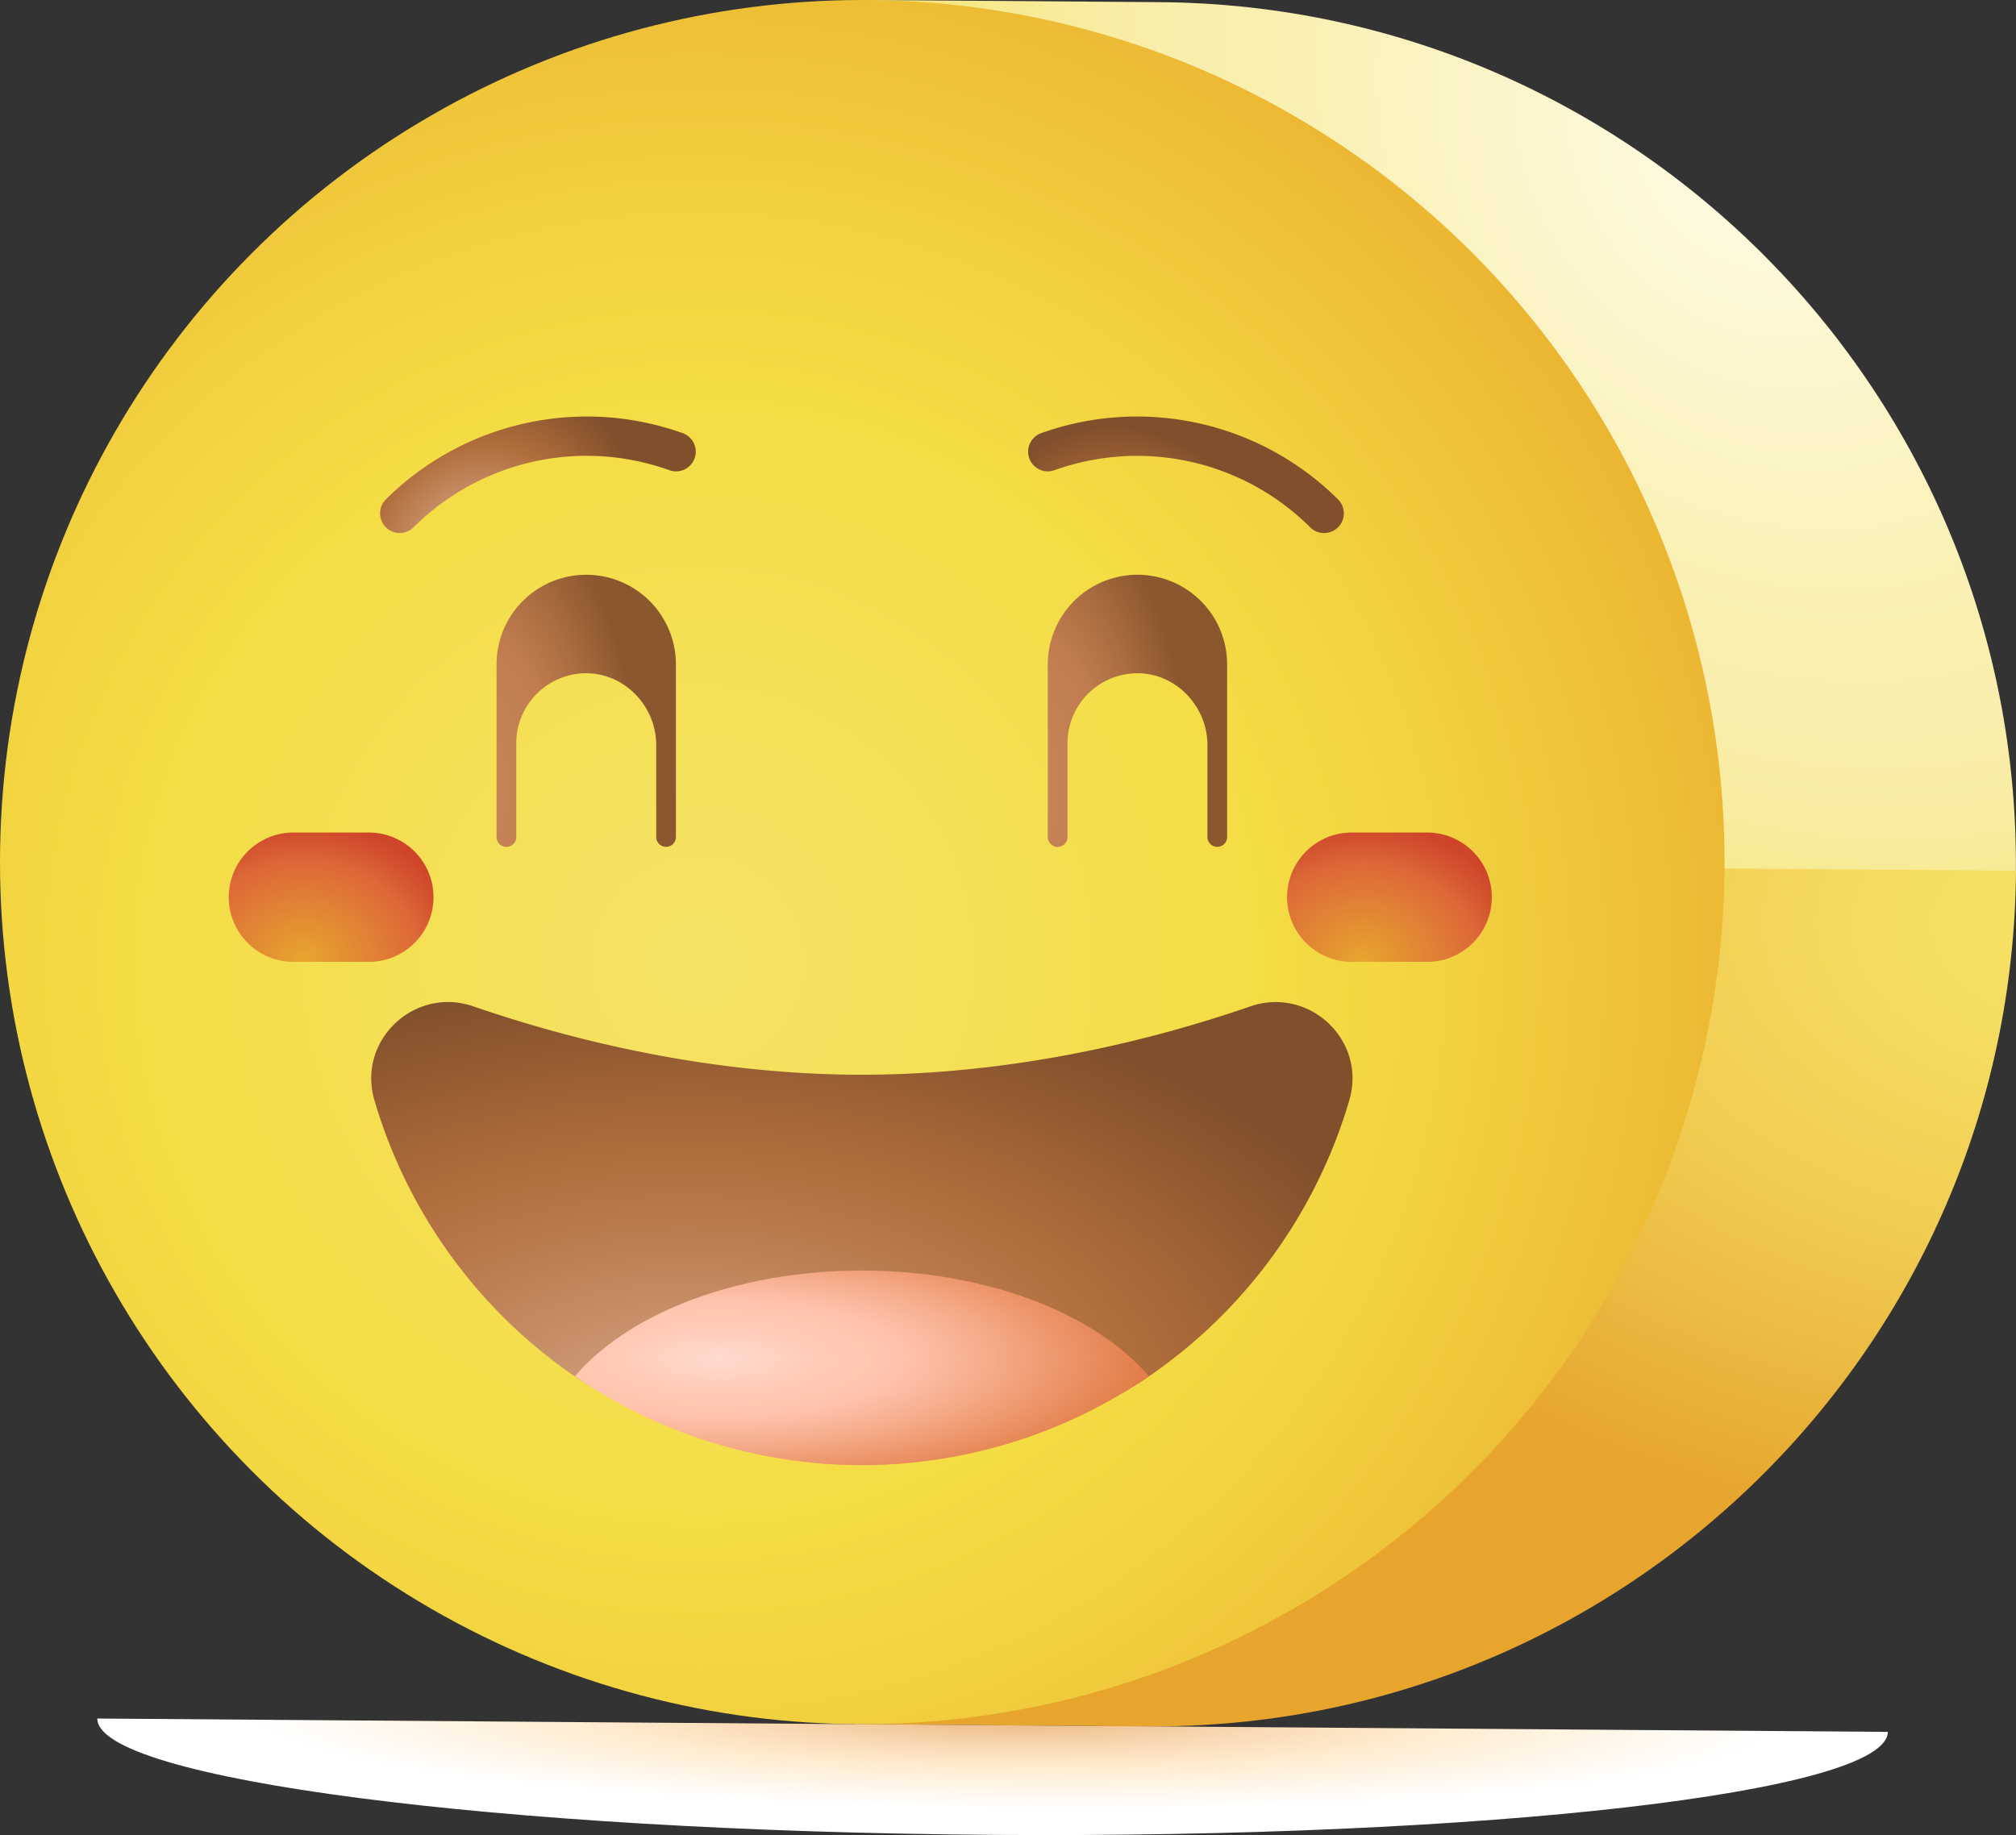 <?xml version="1.0" encoding="UTF-8"?> <svg xmlns="http://www.w3.org/2000/svg" xmlns:xlink="http://www.w3.org/1999/xlink" viewBox="0 0 512 466.14"><rect x="0" y="0" width="512" height="466.14" fill="#333333" stroke="none"/> <defs> <style>.cls-1{fill:url(#Безымянный_градиент);}.cls-2{fill:url(#Безымянный_градиент_2);}.cls-3{fill:url(#Безымянный_градиент_3);}.cls-4{fill:url(#Безымянный_градиент_4);}.cls-5{fill:url(#Безымянный_градиент_5);}.cls-6{fill:url(#Безымянный_градиент_7);}.cls-7{fill:url(#Безымянный_градиент_7-2);}.cls-8{fill:url(#Безымянный_градиент_9);}.cls-9{fill:url(#Безымянный_градиент_9-2);}.cls-10{fill:url(#Безымянный_градиент_11);}.cls-11{fill:url(#Безымянный_градиент_11-2);}.cls-12{fill:url(#Безымянный_градиент_12);}</style> <radialGradient id="Безымянный_градиент" cx="64.79" cy="421.46" r="226.02" gradientTransform="matrix(-0.7, -0.71, 0.56, -0.55, 251.43, 319.64)" gradientUnits="userSpaceOnUse"> <stop offset="0.01" stop-color="#fffbe4"></stop> <stop offset="0.61" stop-color="#f9efaf"></stop> <stop offset="0.72" stop-color="#f9eeab"></stop> <stop offset="0.84" stop-color="#f8ec9e"></stop> <stop offset="0.96" stop-color="#f7e98a"></stop> <stop offset="1" stop-color="#f6e781"></stop> </radialGradient> <radialGradient id="Безымянный_градиент_2" cx="-26.16" cy="229.04" r="405.57" gradientTransform="matrix(-1, -0.01, 0, -0.66, 502.87, 386.11)" gradientUnits="userSpaceOnUse"> <stop offset="0" stop-color="#f6e266"></stop> <stop offset="0.13" stop-color="#f5dc60"></stop> <stop offset="0.32" stop-color="#f0cb51"></stop> <stop offset="0.52" stop-color="#e9af37"></stop> <stop offset="0.59" stop-color="#e7a52e"></stop> <stop offset="1" stop-color="#e7a52e"></stop> </radialGradient> <radialGradient id="Безымянный_градиент_3" cx="326.64" cy="217.15" r="373.34" gradientTransform="translate(502.06 464.06) rotate(-179.54)" gradientUnits="userSpaceOnUse"> <stop offset="0" stop-color="#f6e266"></stop> <stop offset="0.38" stop-color="#f4dd45"></stop> <stop offset="0.5" stop-color="#f2d340"></stop> <stop offset="0.7" stop-color="#ecb934"></stop> <stop offset="0.9" stop-color="#e49824"></stop> </radialGradient> <radialGradient id="Безымянный_градиент_4" cx="424.69" cy="-643.3" r="234.35" gradientTransform="matrix(-0.93, -0.01, 0, -0.11, 650.94, 369.72)" gradientUnits="userSpaceOnUse"> <stop offset="0" stop-color="#ecb780"></stop> <stop offset="0.33" stop-color="#faddb9"></stop> <stop offset="0.5" stop-color="#ffecd0"></stop> <stop offset="0.89" stop-color="#fff"></stop> </radialGradient> <radialGradient id="Безымянный_градиент_5" cx="338.34" cy="106.22" r="196.94" gradientTransform="translate(512 420.6) rotate(180) scale(1 0.57)" gradientUnits="userSpaceOnUse"> <stop offset="0" stop-color="#d8aa8b"></stop> <stop offset="0.14" stop-color="#cd9975"></stop> <stop offset="0.44" stop-color="#b97a4d"></stop> <stop offset="0.59" stop-color="#b16e3d"></stop> <stop offset="0.63" stop-color="#ad6b3b"></stop> <stop offset="1" stop-color="#804f2b"></stop> </radialGradient> <radialGradient id="Безымянный_градиент_7" cx="252.4" cy="265.74" r="42.46" gradientTransform="translate(512 689.11) rotate(180) scale(1 1.84)" gradientUnits="userSpaceOnUse"> <stop offset="0" stop-color="#c6865c"></stop> <stop offset="0.5" stop-color="#c17d4f"></stop> <stop offset="0.75" stop-color="#a86b3f"></stop> <stop offset="1" stop-color="#8b572e"></stop> </radialGradient> <radialGradient id="Безымянный_градиент_7-2" cx="392.4" cy="265.74" r="42.46" xlink:href="#Безымянный_градиент_7"></radialGradient> <radialGradient id="Безымянный_градиент_9" cx="392.86" cy="329.16" r="38.8" gradientTransform="matrix(-0.62, -0.78, 0.92, -0.73, 59.95, 684.38)" gradientUnits="userSpaceOnUse"> <stop offset="0" stop-color="#d8aa8b"></stop> <stop offset="0.21" stop-color="#cc9772"></stop> <stop offset="0.59" stop-color="#b16e3d"></stop> <stop offset="0.63" stop-color="#ad6b3b"></stop> <stop offset="1" stop-color="#804f2b"></stop> </radialGradient> <radialGradient id="Безымянный_градиент_9-2" cx="-1768.46" cy="323.52" r="38.8" gradientTransform="matrix(0.89, -0.46, -0.53, -1.04, 2032.6, -324.83)" xlink:href="#Безымянный_градиент_9"></radialGradient> <radialGradient id="Безымянный_градиент_11" cx="306.59" cy="222.56" r="37.45" gradientTransform="matrix(-1.11, -0.02, 0.02, -0.93, 413.12, 456.82)" gradientUnits="userSpaceOnUse"> <stop offset="0" stop-color="#e7a52e"></stop> <stop offset="0.04" stop-color="#e6a22f"></stop> <stop offset="0.7" stop-color="#dd6938"></stop> <stop offset="0.84" stop-color="#d55730"></stop> <stop offset="1" stop-color="#ce4529"></stop> </radialGradient> <radialGradient id="Безымянный_градиент_11-2" cx="64.3" cy="222.56" r="37.45" gradientTransform="matrix(-1.11, -0.02, 0.02, -0.93, 413.16, 452.45)" xlink:href="#Безымянный_градиент_11"></radialGradient> <radialGradient id="Безымянный_градиент_12" cx="329.31" cy="121.17" r="108.86" gradientTransform="translate(512 383.85) rotate(180) scale(1 0.32)" gradientUnits="userSpaceOnUse"> <stop offset="0" stop-color="#ffdace"></stop> <stop offset="0.25" stop-color="#ffcab6"></stop> <stop offset="0.42" stop-color="#ffc3ac"></stop> <stop offset="0.62" stop-color="#f6ad8c"></stop> <stop offset="1" stop-color="#e27d47"></stop> </radialGradient> </defs> <g id="Слой_2" data-name="Слой 2"> <g id="_04_icon_2" data-name="04_icon_2"> <path class="cls-1" d="M220.62,0l74,.55c120.94.9,218.25,99.68,217.35,220.62l-89.83,23.33Z"></path> <path class="cls-2" d="M438,220.62l74,.56c-.9,120.94-99.68,218.25-220.62,217.35l-74-.56Z"></path> <circle class="cls-3" cx="218.99" cy="218.99" r="218.99"></circle> <path class="cls-4" d="M251.88,466.09c-125.57-.94-227.27-14.17-227.16-29.55l454.73,3.39c-.12,15.38-102,27.1-227.57,26.16Z"></path> <path class="cls-5" d="M218.88,273c39.58,0,75-9.19,98.64-17.35,15-5.16,29.6,8.62,25.17,23.8a129.18,129.18,0,0,1-50.92,70.19c-20.73,14.23-45.84,18.43-72.89,18.43s-52.15-4.2-72.88-18.43a129.18,129.18,0,0,1-50.92-70.19c-4.43-15.18,10.22-29,25.17-23.8C143.9,263.79,179.31,273,218.88,273Z"></path> <path class="cls-6" d="M288.88,146a22.76,22.76,0,0,1,22.77,22.77v43.84a2.5,2.5,0,0,1-5,0V189.26c0-9.94-8.13-18.41-18.07-18.24a17.79,17.79,0,0,0-17.47,17.77v23.84a2.5,2.5,0,0,1-5,0V168.79A22.77,22.77,0,0,1,288.88,146Z"></path> <path class="cls-7" d="M148.89,146a22.77,22.77,0,0,1,22.77,22.77v43.84a2.5,2.5,0,0,1-5,0V189.26c0-9.94-8.14-18.41-18.08-18.24a17.79,17.79,0,0,0-17.47,17.77v23.84a2.5,2.5,0,1,1-5,0V168.79A22.77,22.77,0,0,1,148.89,146Z"></path> <path class="cls-8" d="M101.49,135.4a5,5,0,0,0,3.54-1.46A62.29,62.29,0,0,1,170,119.44a5,5,0,1,0,3.39-9.41A72.37,72.37,0,0,0,98,126.86a5,5,0,0,0,3.53,8.54Z"></path> <path class="cls-9" d="M336.28,135.4a5,5,0,0,1-3.54-1.46,62.29,62.29,0,0,0-64.93-14.5,5,5,0,0,1-3.39-9.41,72.39,72.39,0,0,1,75.4,16.83,5,5,0,0,1-3.54,8.54Z"></path> <path class="cls-10" d="M74.93,244.33H94.07a16.43,16.43,0,0,0,0-32.85H74.93a16.43,16.43,0,1,0,0,32.85Z"></path> <path class="cls-11" d="M343.71,244.33h19.14a16.43,16.43,0,0,0,0-32.85H343.71a16.43,16.43,0,1,0,0,32.85Z"></path> <path class="cls-12" d="M291.77,349.61a129,129,0,0,1-145.77,0c13.59-15.95,41.12-26.86,72.88-26.86s59.3,10.91,72.89,26.86Z"></path> </g> </g> </svg> 
